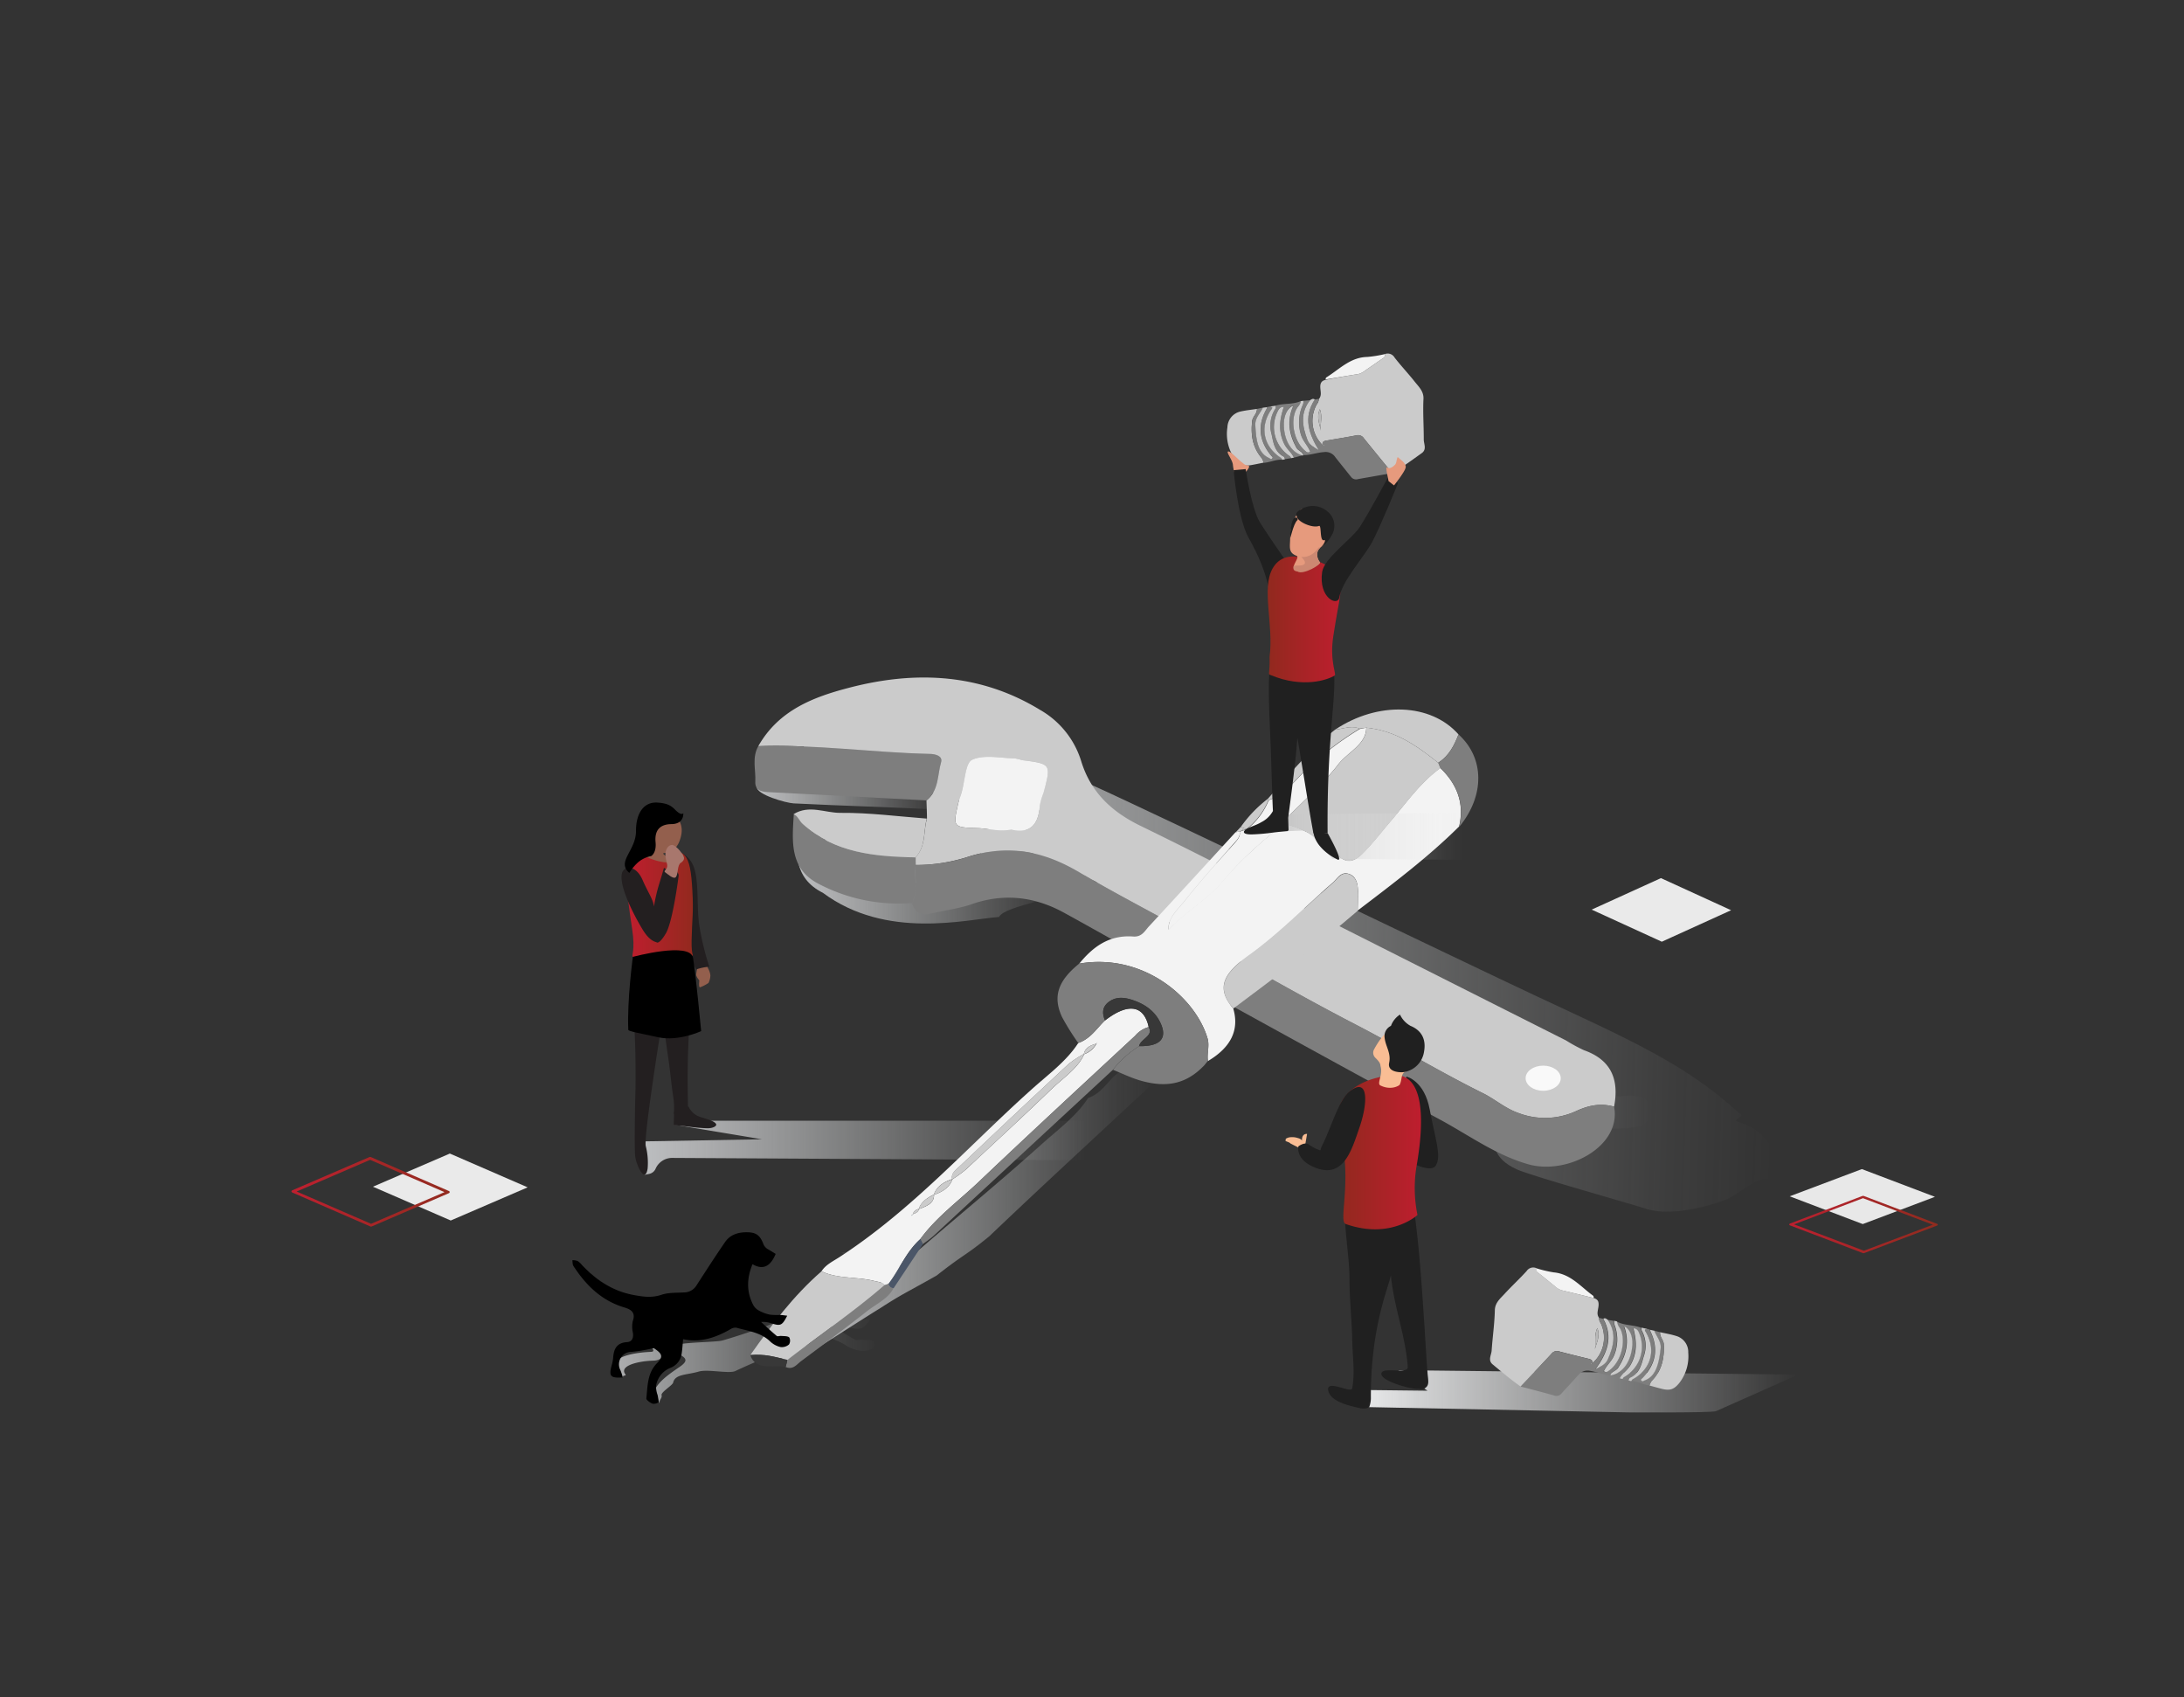 <svg id="Layer_1" data-name="Layer 1" xmlns="http://www.w3.org/2000/svg" xmlns:xlink="http://www.w3.org/1999/xlink" width="580.51" height="451.02" viewBox="0 0 580.51 451.02">
  <rect x="0" y="0" width="580.51" height="451.02" fill="#333333" stroke="none"/>
  <defs>
    <style>
      .cls-1 {
        fill: none;
      }

      .cls-2 {
        fill: url(#linear-gradient);
      }

      .cls-3 {
        fill: #231f20;
      }

      .cls-4 {
        fill: #935f4d;
      }

      .cls-5 {
        fill: url(#linear-gradient-2);
      }

      .cls-6 {
        fill: #a8776d;
      }

      .cls-7 {
        fill: url(#linear-gradient-3);
      }

      .cls-8 {
        fill: url(#linear-gradient-4);
      }

      .cls-9 {
        fill: url(#linear-gradient-5);
      }

      .cls-10 {
        fill: url(#linear-gradient-6);
      }

      .cls-11 {
        fill: url(#linear-gradient-7);
      }

      .cls-12 {
        fill: url(#linear-gradient-8);
      }

      .cls-13 {
        fill: url(#linear-gradient-9);
      }

      .cls-14 {
        fill: url(#linear-gradient-10);
      }

      .cls-15 {
        fill: #ececec;
      }

      .cls-16 {
        fill: #cbcbcb;
      }

      .cls-17 {
        fill: #7e7e7e;
      }

      .cls-18 {
        fill: #f3f3f3;
      }

      .cls-19 {
        fill: #eaeaea;
      }

      .cls-20 {
        fill: #4b5668;
      }

      .cls-21 {
        fill: #383838;
      }

      .cls-22 {
        fill: #fdcd36;
      }

      .cls-23 {
        fill: #cfe2e8;
      }

      .cls-24 {
        fill: url(#linear-gradient-11);
      }

      .cls-25 {
        fill: #b8b8b8;
      }

      .cls-26 {
        fill: #d3d3d3;
      }

      .cls-27 {
        fill: #e69a7d;
      }

      .cls-28 {
        fill: #202020;
      }

      .cls-29 {
        fill: url(#linear-gradient-12);
      }

      .cls-30 {
        clip-path: url(#clip-path);
      }

      .cls-31 {
        fill: #cc8872;
      }

      .cls-32 {
        fill: url(#linear-gradient-13);
      }

      .cls-33 {
        fill: #e8e8e8;
      }

      .cls-34 {
        fill: url(#linear-gradient-14);
      }

      .cls-35 {
        fill: #f9bd94;
      }

      .cls-36 {
        fill: url(#linear-gradient-15);
      }

      .cls-37 {
        fill: url(#linear-gradient-16);
      }

      .cls-38 {
        fill: #f9f9f9;
      }
    </style>
    <linearGradient id="linear-gradient" x1="170.85" y1="-15" x2="288.71" y2="-15" gradientTransform="matrix(1, 0, 0, -1, 0, 290)" gradientUnits="userSpaceOnUse">
      <stop offset="0" stop-color="#bcbec0"/>
      <stop offset="0.11" stop-color="#c2c3c5" stop-opacity="0.87"/>
      <stop offset="0.43" stop-color="#d1d3d4" stop-opacity="0.5"/>
      <stop offset="0.69" stop-color="#dcdedf" stop-opacity="0.23"/>
      <stop offset="0.89" stop-color="#e3e4e5" stop-opacity="0.06"/>
      <stop offset="1" stop-color="#e6e7e8" stop-opacity="0"/>
    </linearGradient>
    <linearGradient id="linear-gradient-2" x1="166.61" y1="48.8" x2="184.16" y2="48.8" gradientTransform="matrix(1, 0, 0, -1, 0, 290)" gradientUnits="userSpaceOnUse">
      <stop offset="0.02" stop-color="#bf1e2e"/>
      <stop offset="1" stop-color="#93291e"/>
    </linearGradient>
    <linearGradient id="linear-gradient-3" x1="153.28" y1="351.93" x2="233.91" y2="351.93" gradientTransform="matrix(1, 0, 0, 1, 0, 0)" xlink:href="#linear-gradient"/>
    <linearGradient id="linear-gradient-4" x1="207.71" y1="322.31" x2="307.91" y2="322.31" gradientTransform="matrix(1, 0, 0, 1, 0, 0)" xlink:href="#linear-gradient"/>
    <linearGradient id="linear-gradient-5" x1="211.47" y1="256.98" x2="472.87" y2="256.98" gradientTransform="matrix(1, 0.03, -0.03, 1, 7.44, -9.68)" xlink:href="#linear-gradient"/>
    <linearGradient id="linear-gradient-6" x1="274.05" y1="257.16" x2="438.77" y2="257.16" gradientTransform="matrix(1, 0, 0, 1, 0, 0)" xlink:href="#linear-gradient"/>
    <linearGradient id="linear-gradient-7" x1="201.11" y1="208.53" x2="252.53" y2="208.53" gradientTransform="matrix(1, 0, 0, 1, 0, 0)" xlink:href="#linear-gradient"/>
    <linearGradient id="linear-gradient-8" x1="211.67" y1="232.04" x2="283.47" y2="232.04" gradientTransform="matrix(1, 0, 0, 1, 0, 0)" xlink:href="#linear-gradient"/>
    <linearGradient id="linear-gradient-9" x1="219.17" y1="228.57" x2="254.59" y2="228.57" gradientTransform="matrix(1, 0, 0, 1, 0, 0)" xlink:href="#linear-gradient"/>
    <linearGradient id="linear-gradient-10" x1="262.13" y1="218.01" x2="286.73" y2="218.01" gradientTransform="matrix(1, 0, 0, 1, 0, 0)" xlink:href="#linear-gradient"/>
    <linearGradient id="linear-gradient-11" x1="332.98" y1="66.51" x2="388.99" y2="66.51" gradientTransform="matrix(1, 0, 0, -1, 0, 288.72)" gradientUnits="userSpaceOnUse">
      <stop offset="0" stop-color="#bdbdbd"/>
      <stop offset="0.01" stop-color="#bdbdbd" stop-opacity="0.99"/>
      <stop offset="0.27" stop-color="#ccc" stop-opacity="0.64"/>
      <stop offset="0.52" stop-color="#d7d7d7" stop-opacity="0.37"/>
      <stop offset="0.73" stop-color="#dfdfdf" stop-opacity="0.17"/>
      <stop offset="0.9" stop-color="#e4e4e4" stop-opacity="0.04"/>
      <stop offset="1" stop-color="#e6e6e6" stop-opacity="0"/>
    </linearGradient>
    <linearGradient id="linear-gradient-12" x1="477.84" y1="124.14" x2="497.2" y2="124.14" gradientTransform="translate(834.15 288.72) rotate(180)" gradientUnits="userSpaceOnUse">
      <stop offset="0.02" stop-color="#bd1e2e"/>
      <stop offset="1" stop-color="#91291e"/>
    </linearGradient>
    <clipPath id="clip-path">
      <path class="cls-1" d="M350.1,136.49c-1.28-.63-3.83-1.93-4.56-.9a11.46,11.46,0,0,0-2.61,7.17c0,2.52-.63,4.05,1.69,4.93,1,.37-2.55,3.89.26,4.18,1.45,1,6.44-1.86,5.95-2.47-.86-1.07-1.21-3,.35-4,1.28-.82.62-.94.88-1.11.7-.44.24-1.48,0-2.09l0-.05c-.16-.31,1.54-2.8,1.24-2.64A13.47,13.47,0,0,0,350.1,136.49Z"/>
    </clipPath>
    <linearGradient id="linear-gradient-13" x1="77.48" y1="-27.98" x2="119.53" y2="-27.98" gradientTransform="matrix(1, 0, 0, -1, 0, 288.72)" gradientUnits="userSpaceOnUse">
      <stop offset="0.02" stop-color="#be202f"/>
      <stop offset="1" stop-color="#922b1f"/>
    </linearGradient>
    <linearGradient id="linear-gradient-14" x1="475.57" y1="-35.36" x2="515.05" y2="-35.36" gradientTransform="matrix(1, 0, 0, -1, 0, 290)" gradientUnits="userSpaceOnUse">
      <stop offset="0.02" stop-color="#bc202f"/>
      <stop offset="1" stop-color="#902c1f"/>
    </linearGradient>
    <linearGradient id="linear-gradient-15" x1="361.37" y1="-79.74" x2="477.89" y2="-79.74" gradientTransform="matrix(1, 0, 0, -1, 0, 290)" gradientUnits="userSpaceOnUse">
      <stop offset="0.03" stop-color="#e4e5e6"/>
      <stop offset="1" stop-color="#e4e5e6" stop-opacity="0"/>
    </linearGradient>
    <linearGradient id="linear-gradient-16" x1="317.57" y1="306.16" x2="339.64" y2="306.16" gradientTransform="matrix(-1, 0, 0, 1, 695.28, 0)" xlink:href="#linear-gradient-12"/>
  </defs>
  <title>Channel partner page - build value</title>
  <g>
    <g>
      <path class="cls-2" d="M171.34,312.18l1.2-.24a2.37,2.37,0,0,0,1.72-1.38h0a4.79,4.79,0,0,1,4.44-2.87l110,.62-.33-10.5H181.83l-2.58,1.05,23.25,3.88-31.65.56Z"/>
      <path class="cls-3" d="M179.18,295.39l-.1,3.23a.38.38,0,0,0,.35.39c.64.05,2.07.17,3.66.38s3.5.39,4.93.42,2.58-.58,2.32-1.11c-.43-.85-2.59-1.37-4.31-1.93A5.08,5.08,0,0,1,183,294Z"/>
      <path class="cls-3" d="M184,258.59c-.09-.53-4.14.11-6.69,1.16a1.21,1.21,0,0,1-1,0c-2.16-.87-8.1-3.08-8.39-1.15-1,6.78,1.24,6.19,1,30.67-.07,1.83-.39,16.46-.05,18.26.51,2.73,2.66,6.91,3.27,3a17.92,17.92,0,0,0-.5-6c-.24-1.15.49-7.26,1.44-14,1.26-9,2.9-19.21,3.18-20.45,0,.76-.35-2.29-.22-1.14.26,2.24,1,8.41,1.46,11.31.62,4.09,1,8.41,1.46,11.31a18.29,18.29,0,0,1,.16,4.22c0,1.34,3.35.19,3.65-.23s-.27-7.16.22-18.54C183.33,270.16,184.14,259.39,184,258.59Z"/>
      <path class="cls-4" d="M185.47,256.63s-.27,1.14-.42,2.25c-.09.59.84,1.66.84,1.66s-.29,2.11.3,1.77a10.61,10.61,0,0,0,2.13-1.11,4.94,4.94,0,0,0,.5-2,4.37,4.37,0,0,0-.57-1.78c-.32-.73-.62-1.54-.62-1.54Z"/>
      <path class="cls-3" d="M180.33,226.21c4,1.81,4.58,4.86,4.91,8.62.28,3.19.13,7.56.62,11a72.46,72.46,0,0,0,2.68,11.06,13.61,13.61,0,0,0-3.5.72c-.11.06-9.09-19.69-9.09-19.69S176.43,224.44,180.33,226.21Z"/>
      <path class="cls-5" d="M183.78,254.06c.87-.36-.06.48.05-4.24.13-6,.54-7.14.2-13.19-.27-4.85-.7-7.9-2.12-9.41s-3-.29-4.9.35c-.47.16-7.93-1.55-9.78,2.54-1,2.16-.86,6,.79,16.7.92,6-.29,7.12.19,7.42C170,255.35,175.87,257.32,183.78,254.06Z"/>
      <path class="cls-4" d="M172.89,219.77a.65.65,0,0,0-.92,0l0,0c-.43.54-1.14,1.47-.55,2.08.22.23-.48.18.6,1.31,1.33,1.37.51,3.16-.62,4-.64.48,5,2.49,6.66,1.88,1.23-.45-2.65-2.22-1.57-2.35,2.54-.3,3.8-1.72,4.45-4.21,1-3.65-1.14-5.24-1.63-6.45s-2.57-1.85-4-1.54S172.89,219.77,172.89,219.77Z"/>
      <path class="cls-3" d="M176.49,230.59s-.67,2.36-1.28,4.3a45.62,45.62,0,0,0-1.39,6c-.24-2-1.57-3.7-3-7-1.81-4.24-5.23-4-5.58-1.47-.46,3.32,2.87,10.07,5.44,14.37,1,1.68,2.21,3.18,3.8,3.58,0,0,.64.84,2.52-2.37s3.39-15.32,3.39-15.32a1.38,1.38,0,0,0-1.4-1.34h-.11A3.32,3.32,0,0,1,176.49,230.59Z"/>
      <path class="cls-6" d="M178.74,224.53s-1.05-.14-1.63,1.24,0,2.82.23,4-1.11,1.66-.57,2,2.28,2.05,2.9,1.27.31-3.2,1.31-3.78c.51-.29,1-.89.78-1.52l-.25-.62S180,224.82,178.74,224.53Z"/>
    </g>
    <path d="M174.25,223.8c.28,2.91-1.17,3.68-1.17,3.68a7.55,7.55,0,0,0-3.46,1.65,12.49,12.49,0,0,0-2.34,2.82c-3.52-3,1.82-5.9,1.77-11.19,0-4.69,2.08-7.71,5.68-7.49,2.68.16,3.72.87,4.73,1.9,1.69,1.74,2.16.91,2.16.91s.31,2.86-3.12,2.91C176.1,219,173.89,220,174.25,223.8Z"/>
    <path d="M167,273.64c0,.39,2.66.85,8,2S186.37,274,186.37,274s-1.42-15.08-2.16-19.47-16-.26-16-.26S166.65,265.86,167,273.64Z"/>
  </g>
  <path class="cls-7" d="M226.78,334.28c-2,3.29,5.4,7.79,1.29,6.13-2.36,3.89-12.7,4.09-9.92,7.57a5.45,5.45,0,0,0,2.31,1.42,20.68,20.68,0,0,0,4.07,1c1.23.17,2.55,0,3.82.08.93,0,1.86.12,3,.2-2,2.61-2.59,2.78-6,2a14.65,14.65,0,0,0-4.15-.37c2,1.24,4,2.52,6.11,3.7.35.2,1.21-.06,1.82,0,1.06.07,2.4,0,3.06.38a1.39,1.39,0,0,1-.09,1.89,5.7,5.7,0,0,1-3.28.69,10.31,10.31,0,0,1-4-1.47c-3.7-2.46-8.62-2.77-13.2-3.67a4.39,4.39,0,0,0-2.18.34c-5.83,2.29.75,6.74-6,5.75.77,1.08.82.27-8,4.41-1.64.77-7.33-.57-9.73.14-3.17.93-6.27.63-6.78,2.92-.17.74-3.3,2.56-3.08,3.34s-.68,1.27-.51,2c-.9.07-.2.2-.94,0a1.31,1.31,0,0,1-1-1.45c.53-3.28,3.32-5.39,7.17-8,2.52-1.74,2.1-2.49-1.29-4-3.27.42-2.93,2.21-5.62,2.28-3.79.1-9.17,1.28-7.45,3.61.43.58-.91.14-.58.83-3.19-1.22-1.93.44-2.87-2-.27-.7.59-.65.65-1.37.22-2.35,5.66-3.24,9.65-3.41,2-.09-1.67-2.63-1.92-4-.19-1-.57-2.2-.09-3.12,1.25-2.33,6.69-3.15,4-3.69-8.52-1.73-13.59-2.94-18.38-7.83-.27-.28-2.66-3.5-2.78-3.81s-.54-.72-.6-1.14c.7.07-.27,1.22.33,1.36,3.43.81,3.27,1.63,3.81,2,5.66,4.05,5.88,5.14,14.25,6.17,3.66.44,4.75,13,8.39,12.14,2.76-.64,10.26-.68,11.8-1.06,2-.5,15.23-4.72,16.4-5.95,3.69-3.88,6.89-6.23,10.74-10,2.1-2.07,5.14-2.54,8.68-2.46,3.35.07,4.95-8.68,6.23-6.35.24.43-10.76,1.14-10.18,1.44C224.71,333.41,225.78,333.83,226.78,334.28Z"/>
  <path class="cls-8" d="M221,352.42c1.09-1.76,3.11-2.68,4.82-3.8,20.08-18.59,34.13-29.4,50.85-44.38,4.41-4,9.41-7.57,12.55-12.47,3.33-1.17,4.89-3.88,7.12-6,6.12-4.75,10.34-4.11,11.61,1.75a7.37,7.37,0,0,0-3.59,2.32c-13.83,12.87-27.76,25.67-41.41,38.68-6.53,5.34-6.42,4.47-14,10.43-8.39,4.75-8.94,4.75-15.23,8.83-.35.12-22.18,14.12-22.53,14.24-.64-.83-1.71.05-2.76-.22C203.8,360.61,225.16,354.5,221,352.42Z"/>
  <path class="cls-9" d="M260.7,230.78c0-1.61,0-3.22,0-4.83,3.95-2.56,3.51-6.62,4.8-10,.63-1.65-1.69-2.23-3.6-2.32-17.64-.85-31.08-14.43-48.84-14.42,6.61-9.42,13.58-1.75,24.91-3.92,20.88-4,21.67-5.2,39.5,4.81,6,3.35,14.94,16.69,16.88,22.74,2.7,8.4-13.18-18.32-4.33-14.33,18.43,8.3,99.53,47.38,117.8,55.93,25,11.71,39.9,18.05,54.53,31.4,1.86.87-2.3,1.6-.34,2.26,8.25,2.76,10.73,8,8.83,15.26-4-1.12-8.35,4.08-12.46,5.58-5.78,2.1-14.93,4.23-20.91,2.25-4.09-1.35-30.58-8.74-34.29-10.45-13.23-6.1,1.46-15.21-11.65-21.5-18.61-8.92-36.63-18.7-55-28-9.77-4.93-19.67-9.74-29.22-14.92-10.53-5.71-14.15-14.4-26.55-11.58-5.53,1.26,12.35,1,6.61.66,27.76-11.92-17.36-5-17.37-5.7C273.37,226.81,259.44,234.19,260.7,230.78Zm26,3.65c5.61,1.34,8.48-.92,9-6.07.11-1.14.89-2.25,1.28-3.39,2.62-7.65,2.61-7.65-6.32-8.87-.77-.1-1.48-.5-2.25-.53-4.46-.19-9.38-1.36-13.21,0-2.13.74-2.43,5.68-3.56,8.73-.31.81-.74,1.59-1,2.41-2,6.65-2,6.64,5.77,7.08C279.67,234,282.85,235,286.66,234.43Z"/>
  <g>
    <path class="cls-10" d="M288.81,232.62c4.83,1.12,7.23-1.1,7.53-6a16.92,16.92,0,0,1,1-3.23c2-7.28,2-7.28-5.62-8.19a18.55,18.55,0,0,0-1.93-.44c-3.81-.06-8.05-1-11.29.33-1.8.75-1.93,5.42-2.83,8.32-.24.77-.59,1.52-.78,2.3-1.56,6.32-1.55,6.31,5.1,6.52C282.83,232.36,285.57,233.23,288.81,232.62Zm141.84,58.74c-3.74-.25-8,.45-8.17,4.41s4.27,4.2,7.92,4.12c3.82-.09,8.41-.37,8.37-4.79C438.74,291.16,434.43,290.76,430.65,291.36Z"/>
    <path class="cls-11" d="M203.86,201.92c15.25-.51,30.26,1.71,45.43,2.06,1.65,0,3.66.54,3.16,2.21-1,3.44,1.31,6.37-2,9-14.06-.75-25.43-1-39.5-1.71-2-.1-9.92-2.32-9.82-4.42C201.27,206,202.13,205,203.86,201.92Z"/>
    <path class="cls-12" d="M283.47,235.66c-.44,3.37-16.15,4.72-17.93,8-8.78.66-29.94,6.11-46.81-6.41-8-4-7.26-11.3-6.81-18.6,1.17.5,1.5,1.79,2.41,2.62,8.47,7.66,19,8.65,29.95,8.9C244.3,230.84,283.45,235,283.47,235.66Z"/>
    <path class="cls-13" d="M251.53,234.94c-10.9-.24-21.48-1.23-30-8.89-.91-.83-1.24-2.12-2.4-2.62,4.19-2.6,8.38-.3,12.52-.34,7.66-.08,15.27.95,22.9,1.51C253.58,228.05,254.36,232,251.53,234.94Z"/>
    <path class="cls-14" d="M277,227.52c-3.26.65-6-.28-8.87-.38-6.69-.22-6.7-.21-5.13-6.92.19-.82.55-1.61.79-2.43.9-3.08,1-8,2.85-8.83,3.26-1.43,7.52-.4,11.36-.34.65,0,1.28.38,1.94.46,7.7,1,7.71,1,5.65,8.69a18.59,18.59,0,0,0-1,3.43C284.25,226.35,281.83,228.7,277,227.52Z"/>
  </g>
  <path class="cls-15" d="M368.23,98.46l.17-.31c0,.11-.11.21-.16.32Z"/>
  <g>
    <path class="cls-16" d="M246.39,217.52c0-1.61-.09-3.22-.13-4.83,3.33-2.66,2.86-6.71,3.88-10.14.5-1.67-1.5-2.18-3.15-2.22-15.18-.35-30.18-2.57-45.44-2.05,5.45-9.61,14.74-13.11,24.43-15.6,17.84-4.6,34.88-3.55,50.45,5.94a23.74,23.74,0,0,1,10.93,13.56c2.52,8.31,8.11,13.54,15.81,17.28,16,7.78,31.82,16,47.73,24.07q32.66,16.48,65.34,32.94a42.68,42.68,0,0,0,4.78,2.6c7.16,2.53,9.42,7.69,8,15-3.49-1-6.67-.41-10.17,1.21a19.75,19.75,0,0,1-15.23.48c-3.55-1.23-6.2-3.65-9.43-5.26-11.52-5.71-22.5-12.37-33.92-18.29-16.21-8.39-31.93-17.65-48-26.39-8.52-4.65-17.15-9.18-25.47-14.08-9.2-5.42-18.35-7.41-28.93-4.24a45.05,45.05,0,0,1-14.49,2.34l-.06-2C246.17,224.87,245.39,221,246.39,217.52Zm22.39,2.92c4.86,1.18,7.27-1.17,7.58-6.32a17.81,17.81,0,0,1,1-3.43c2.06-7.73,2.06-7.72-5.65-8.69a19.53,19.53,0,0,0-1.94-.47c-3.84-.06-8.1-1.09-11.36.35-1.81.8-1.94,5.75-2.85,8.82-.24.82-.59,1.62-.79,2.44-1.56,6.71-1.55,6.7,5.14,6.92C262.76,220.16,265.53,221.08,268.78,220.44Z"/>
    <path class="cls-17" d="M243.39,229.85a45.05,45.05,0,0,0,14.49-2.34c10.58-3.17,19.73-1.18,28.93,4.24,8.32,4.9,16.95,9.43,25.47,14.08,16,8.74,31.74,18,48,26.39,11.42,5.92,22.4,12.58,33.92,18.29,3.23,1.61,5.88,4,9.43,5.26a19.75,19.75,0,0,0,15.23-.48c3.5-1.62,6.68-2.22,10.17-1.21,2,10.62-12.47,18.24-22.82,15.3-8.6-2.45-15.72-7.69-23.39-11.84-24.12-13-48.09-26.27-72.09-39.47-9.4-5.16-18.7-10.48-28.1-15.64-8.32-4.5-16.57-5-24.82-2-3.39,1.08-6.95,1.53-10.42,2.34-2.62.62-4.19-.38-5-2.79C244.15,236.67,243,233.22,243.39,229.85Z"/>
    <path class="cls-17" d="M201.55,198.28c15.26-.52,30.26,1.7,45.44,2.05,1.65,0,3.65.55,3.15,2.22-1,3.43-.55,7.48-3.88,10.14-14.06-.74-28.12-1.52-42.19-2.21-2-.1-3.41-.69-3.31-2.78C200.92,204.56,199.82,201.36,201.55,198.28Z"/>
    <path class="cls-17" d="M243.39,229.85c-.44,3.37.76,6.82-1,10.12a45.81,45.81,0,0,1-24.59-5c-8-4-7.26-11.3-6.81-18.6,1.17.49,1.5,1.79,2.41,2.61,8.47,7.67,19.06,8.65,30,8.9Z"/>
    <path class="cls-16" d="M243.33,227.86c-10.89-.25-21.48-1.23-30-8.9-.91-.82-1.24-2.12-2.41-2.61,4.19-2.6,8.38-.3,12.53-.35,7.65-.07,15.26.95,22.89,1.52C245.39,221,246.17,224.87,243.33,227.86Z"/>
    <path class="cls-18" d="M268.78,220.44c-3.25.64-6-.28-8.86-.38-6.69-.22-6.7-.21-5.14-6.92.2-.82.55-1.62.79-2.44.91-3.07,1-8,2.85-8.82,3.26-1.44,7.52-.41,11.36-.35a19.53,19.53,0,0,1,1.94.47c7.71,1,7.71,1,5.65,8.69a17.81,17.81,0,0,0-1,3.43C276.05,219.27,273.64,221.62,268.78,220.44Z"/>
  </g>
  <path class="cls-17" d="M361.22,228l-.72-.6Z"/>
  <polygon class="cls-19" points="441.71 250.24 423.07 241.71 441.48 233.34 460.13 241.87 441.71 250.24"/>
  <g>
    <path class="cls-18" d="M286.87,256.06c3.59-4.4,7.87-7.68,14.35-7.2,2.32.17,3.08-1.52,4.17-2.69,7.7-8.3,15.34-16.64,23-25l1.1-.29c.25,1.17-.42,2.05-1.3,3-4.48,5.06-9,10.08-13.18,15.32-1.86,2.35-4.61,4.6-4.43,7.83,4.41-4.7,10.33-8,14.41-12.87,4.67-5.62,10.36-10.55,16.2-15.33a28.86,28.86,0,0,1,14.18,8.22c2.66,2.73,4.86,1.75,7-.48,2.71-2.77,5-5.8,7.53-8.72,4.05-4.77,7.58-9.88,12.93-13.8,4.44,4.3,6.46,9.38,5,15.57-8.19,8.14-17.6,15.21-26.95,22.33,0-1.92.2-3.85.05-5.74-.12-1.65-.58-3.43-2.44-4-2.09-.69-3.08,1.35-4.26,2.36-7.49,6.46-14.34,13.6-22.44,19.38-6.57,4.69-8.71,8.58-4,14,1.7,5.74-.62,10.39-6.72,14-.33-2,.49-4-.12-6.07C317.67,264.91,303.74,253.17,286.87,256.06Z"/>
    <path class="cls-18" d="M218.37,337.81c1.09-1.76,3.11-2.68,4.82-3.8,19.46-12.69,34.13-29.4,50.85-44.38,4.41-4,9.41-7.57,12.56-12.47,3.32-1.17,4.88-3.88,7.11-6,6.12-4.74,10.34-4.11,11.62,1.75a7.28,7.28,0,0,0-3.59,2.32C287.9,288.09,274,300.89,260.32,313.9c-5.3,5.05-11.45,9.51-15.68,15.35-3.87,3.48-5.5,8-8.48,11.9l-1,.36c-.64-.83-1.72-.85-2.77-1.12C227.8,339.21,222.57,339.89,218.37,337.81Zm24.23-15.17c.79-.24,1.46-.58,1.67-1.35,2-.77,4.06-1.49,4-3.81,2.32-.77,4.14-2,4.89-4.11a34.13,34.13,0,0,0,3.45-2.49c7.65-7.11,15.33-14.2,22.83-21.42,3.09-3,7-5.46,8.75-9.33a5.9,5.9,0,0,0,3.24-2.76l.28-.47-.32.45c-1.65.42-3,1.14-3.3,2.73a27.77,27.77,0,0,0-4,2.61q-14.46,13.44-28.75,27c-1,1-2.67,2-2.23,3.63-2.34.75-4.14,2-4.9,4.11-1.83.9-3.39,2-4,3.82a2.11,2.11,0,0,0-1.59,1.38,1.64,1.64,0,0,0-.28.23c0,.05,0,.14,0,.22Z"/>
    <path class="cls-17" d="M293.71,271.15c-2.23,2.13-3.79,4.84-7.11,6a64.9,64.9,0,0,1-4.31-6.9c-2.54-5.44-1.06-9.66,4.58-14.2,16.87-2.89,30.8,8.85,34.1,19.85.61,2-.21,4.09.12,6.07H321l-.88,1.09c-4.66,4.9-9.93,6.18-17.25,4-2.45-.74-4.7-1.85-7.05-2.79a26.85,26.85,0,0,1,7-6.29c5.59.12,7.59-2.06,5.63-6.21-1.45-3.08-4.16-5.06-7.78-6.17-2-.61-4.08-.76-5.93.61S293,269.44,293.71,271.15Z"/>
    <path class="cls-16" d="M327.81,268c-4.68-5.42-2.54-9.31,4-14,8.1-5.78,15-12.92,22.44-19.38,1.18-1,2.17-3,4.26-2.36,1.86.62,2.32,2.4,2.44,4,.15,1.89,0,3.82-.05,5.74C350.31,251.09,339.12,259.59,327.81,268Z"/>
    <path class="cls-16" d="M218.37,337.81c4.2,2.08,9.43,1.4,14,2.58,1.05.27,2.13.29,2.77,1.11-8.15,7.06-17.23,13.21-25.8,19.86-3.21-.74-6.35-1.7-9.9-1.29C205,352.21,210.73,344.46,218.37,337.81Z"/>
    <path class="cls-16" d="M354.83,193.92c11.38-7.63,25.52-7.09,32.85,1.24-1.13,2.82-2.39,5.58-5.4,7.53-5.47-4.32-11.06-8.49-19.13-9.32l-1.76.26C359.27,192.7,357,193.66,354.83,193.92Z"/>
    <path class="cls-17" d="M302.79,278a26.85,26.85,0,0,0-7,6.29q-23.76,22-47.53,44c-.91.85-2,1.56-3,2.33l-.67-1.34c4.23-5.84,10.38-10.3,15.68-15.35,13.65-13,27.58-25.81,41.42-38.68a7.28,7.28,0,0,1,3.59-2.32C306.77,275.25,303,276.11,302.79,278Z"/>
    <path class="cls-17" d="M382.28,202.69c3-1.95,4.27-4.71,5.4-7.53,6.94,6.27,7,16.29.2,24.54,1.45-6.19-.57-11.27-5-15.57C382.68,203.65,382.48,203.17,382.28,202.69Z"/>
    <path class="cls-17" d="M209.32,361.36c8.57-6.65,17.65-12.8,25.8-19.86l1-.35a1.35,1.35,0,0,0,1.39,1.13c-1.4,2.81-4.55,4.18-7,6.1-5.76,4.52-11.65,8.91-17.55,13.29-1.16.86-2.2,2.47-4.16,1.56Z"/>
    <path class="cls-16" d="M354.83,193.92c2.2-.26,4.44-1.22,6.56-.29A82.29,82.29,0,0,0,345.66,206c-2.4,2.44-4.65,5.37-8.46,6.59l-.35-.16C342.48,206,347.92,199.44,354.83,193.92Z"/>
    <path class="cls-20" d="M237.55,342.28a1.35,1.35,0,0,1-1.39-1.13c3-3.89,4.61-8.42,8.48-11.9l.67,1.34Z"/>
    <path class="cls-21" d="M209.32,361.36l-.48,1.87c-3.39-.6-8.06,1.08-9.42-3.16C203,359.66,206.11,360.62,209.32,361.36Z"/>
    <path class="cls-16" d="M329.83,219.7a34.16,34.16,0,0,1,7-7.31l.35.16a18.78,18.78,0,0,1-5.88,7.78l-1.16-.47Z"/>
    <path class="cls-16" d="M329.5,220.92l-1.1.29,1.43-1.51.33.16c.06.26.13.52.2.77Z"/>
    <path class="cls-22" d="M320.12,283.07,321,282C320.71,282.35,320.41,282.71,320.12,283.07Z"/>
    <path class="cls-16" d="M382.28,202.69c.2.48.4,1,.59,1.44-5.35,3.92-8.88,9-12.93,13.8-2.49,2.92-4.82,5.95-7.53,8.72-2.17,2.23-4.37,3.21-7,.48a28.86,28.86,0,0,0-14.18-8.22c.16-1,1-1.72,1.79-2.5,4.33-4.39,9.09-8.57,12.73-13.31,2.48-3.22,7.44-5.28,7.43-9.73C371.22,194.2,376.81,198.37,382.28,202.69Z"/>
    <path class="cls-18" d="M363.15,193.37c0,4.45-4.95,6.51-7.43,9.73-3.64,4.74-8.4,8.92-12.73,13.31-.76.78-1.63,1.46-1.79,2.5-5.84,4.78-11.53,9.71-16.2,15.33-4.08,4.89-10,8.17-14.41,12.87-.18-3.23,2.57-5.48,4.43-7.83C319.17,234,323.72,229,328.2,224c.88-1,1.55-1.87,1.3-3l.86-.29,1-.3a18.78,18.78,0,0,0,5.88-7.78c3.81-1.22,6.06-4.15,8.46-6.59a82.29,82.29,0,0,1,15.73-12.33Z"/>
    <path class="cls-16" d="M253.07,313.33c-.44-1.65,1.19-2.64,2.23-3.63q14.28-13.57,28.75-27a27.77,27.77,0,0,1,4-2.61l.11.05c-1.75,3.87-5.67,6.35-8.76,9.33-7.5,7.22-15.18,14.31-22.83,21.42a34.13,34.13,0,0,1-3.45,2.49Z"/>
    <path class="cls-21" d="M302.79,278c.24-1.87,4-2.73,2.54-5.08-1.28-5.86-5.5-6.49-11.62-1.75-.74-1.71-.94-3.49,1-4.94s4-1.22,5.93-.61c3.62,1.11,6.33,3.09,7.78,6.17C310.38,275.92,308.38,278.1,302.79,278Z"/>
    <path class="cls-16" d="M253.14,313.37c-.75,2.14-2.57,3.34-4.89,4.11l-.08,0c.76-2.13,2.56-3.36,4.9-4.11Z"/>
    <path class="cls-16" d="M248.25,317.48c.08,2.32-2,3-4,3.81l-.07,0c.58-1.83,2.14-2.92,4-3.82Z"/>
    <path class="cls-16" d="M288.07,280.08c.34-1.59,1.65-2.31,3.3-2.73l0,0a5.91,5.91,0,0,1-3.23,2.76Z"/>
    <path class="cls-16" d="M244.27,321.29c-.21.77-.88,1.11-1.67,1.35h0a2.11,2.11,0,0,1,1.59-1.38Z"/>
    <path class="cls-23" d="M291.37,277.35l.32-.45-.28.47Z"/>
    <path class="cls-23" d="M242.6,322.64l-.28.45c0-.08,0-.17,0-.22a1.64,1.64,0,0,1,.28-.23Z"/>
    <path class="cls-16" d="M331.32,220.33l-1,.3c-.07-.25-.14-.51-.2-.77Z"/>
  </g>
  <polygon class="cls-24" points="354.11 228.22 388.84 228.48 388.99 215.94 339.86 216.43 341.76 216.18 332.98 221.18 346.9 220.69 351.13 224.07 354.11 228.22"/>
  <g>
    <path class="cls-16" d="M361,99.41a4.81,4.81,0,0,0,1.93-1c1.62-1.09,3.2-2.23,4.82-3.31.44-.3.33-.66.32-1a2.09,2.09,0,0,1,2.6.9c1.72,2.22,3.67,4.27,5.41,6.48,1.06,1.33,2.38,2.53,2.28,4.53-.18,3.59.09,7.19.08,10.78,0,1.17.87,2.62-.54,3.62-2.57,1.84-5.12,3.71-7.84,5.33-2.51-3.07-5-6.12-7.52-9.22a1.83,1.83,0,0,0-2-.82c-2.6.5-5.23.93-7.85,1.37-.73.12-1.36.27-1.11,1.25h0a9,9,0,0,1-1.57-10.9,2.33,2.33,0,0,0,.54-1.38c.81-.92.44-2,.39-3-.06-1.15.25-1.84,1.38-2.1C355.21,100.36,358.1,99.86,361,99.41Zm-10.18,9.32c-1,2.18,0,4,.24,5.78C350.85,112.67,351.61,110.81,350.82,108.73Z"/>
    <path class="cls-17" d="M370.06,125.7c-2.51-3.07-5-6.12-7.52-9.22a1.83,1.83,0,0,0-2-.82c-2.6.5-5.23.93-7.85,1.37-.73.12-1.36.27-1.11,1.25.13.06.43-.24.4.18l-.4-.19a9,9,0,0,1-1.57-10.9,2.33,2.33,0,0,0,.54-1.38l-1.07.16c-3.14,4.76-1.57,9.17,1.09,13.52-1.24-.78-2.5-1.34-3.05-2.8-1.37-3.63-2-7.17.7-10.52l-1.73.15a2.79,2.79,0,0,1-.35,1.44,11.13,11.13,0,0,0-.3,7.7c.55,1.66,1.84,2.85,2.43,4.41a.88.88,0,0,1-1.18-.12c-3.33-2.57-4.26-8.54-2.27-11.58.36-.55.88-1,.9-1.75-2.11.92-4.44.53-6.6,1.17,0,.27,0,.6-.14.81a8.26,8.26,0,0,0-1,6.77c.49,2.27.8,4.67,3.21,5.94.2.1.25.48.37.72l1.62-.26c-.12-.18-.19-.43-.36-.54a9.22,9.22,0,0,1-3.39-11.52c.33-.7.68-1.64,1.82-1.58-1.16,3.36-1.53,6.53.1,9.86.69,1.41,2,2.26,2.56,3.64l2.38-.63c-3.27-.83-5.13-4.36-5-8.58.05-2.24,1-4.17,2.52-4.66-1.77,3.93-1.15,7.57.83,11.2.49.89,1.66,1,1.83,2,1.85,0,3.6-.68,5.46-.81a3.07,3.07,0,0,1,3,1.36c1.39,1.77,2.81,3.52,4.21,5.27a1.67,1.67,0,0,0,1.82.55C363.94,126.78,367,126.25,370.06,125.7Z"/>
    <path class="cls-16" d="M334.1,108.66c-1.45.22-2.91.36-4.33.68a4.43,4.43,0,0,0-3.52,4.19,11.57,11.57,0,0,0,1.67,8c1.29,1.92,2.37,2.46,4.64,2.06,1.11-.2,2.21-.43,3.32-.65a4.68,4.68,0,0,0-.51-1.23c-2.47-2.88-2.95-6.23-2.54-9.87C333,110.65,334.16,109.92,334.1,108.66Z"/>
    <path class="cls-18" d="M352.31,100.85c2.9-.49,5.79-1,8.69-1.44a4.81,4.81,0,0,0,1.93-1c1.62-1.09,3.2-2.23,4.82-3.31.44-.3.33-.66.32-1a32.61,32.61,0,0,1-4.65.75c-4.53.09-7.42,3.3-10.88,5.44C352.4,100.34,352.39,100.64,352.31,100.85Z"/>
    <path class="cls-17" d="M334.1,108.66c.06,1.26-1.13,2-1.27,3.23-.41,3.64.07,7,2.54,9.87a4.68,4.68,0,0,1,.51,1.23c1.68-.11,3.24-.95,5-.83-.12-.18-.2-.43-.36-.53-4.73-3-5.76-8.37-2.45-13,.42-.58-.25-.43-.32-.66l-.94.2a1.14,1.14,0,0,1-.06.33c-2.61,4.49-2.09,8.68,1.18,12.61.17.21.52.39.24.69s-.58,0-.88-.13c-3-1.38-3.43-5-3.6-8.71-.09-1.91,1.3-3.12,2-4.64Z"/>
    <path class="cls-16" d="M337.71,108c.07.23.74.08.32.66-3.31,4.61-2.28,10,2.45,13,.16.1.24.35.36.53l.72-.15c-.12-.24-.17-.62-.37-.72-2.41-1.27-2.72-3.67-3.21-5.94a8.26,8.26,0,0,1,1-6.77c.15-.21.1-.54.14-.81Z"/>
    <path class="cls-16" d="M335.67,108.34c-.72,1.52-2.11,2.73-2,4.64.17,3.71.58,7.33,3.6,8.71.3.14.57.45.88.13s-.07-.48-.24-.69c-3.27-3.93-3.79-8.12-1.18-12.61a1.14,1.14,0,0,0,.06-.33Z"/>
    <path class="cls-16" d="M343.91,121.61c-.59-1.38-1.87-2.23-2.56-3.64-1.63-3.33-1.26-6.5-.1-9.86-1.14-.06-1.49.88-1.82,1.58a9.22,9.22,0,0,0,3.39,11.52c.17.11.24.36.36.54Z"/>
    <path class="cls-16" d="M345.71,106.6c0,.73-.54,1.2-.9,1.75-2,3-1.06,9,2.27,11.58a.88.88,0,0,0,1.18.12c-.59-1.56-1.88-2.75-2.43-4.41a11.13,11.13,0,0,1,.3-7.7,2.79,2.79,0,0,0,.35-1.44Z"/>
    <path class="cls-16" d="M348.21,106.35c-2.66,3.35-2.07,6.89-.7,10.52.55,1.46,1.81,2,3.05,2.8-2.66-4.35-4.23-8.76-1.09-13.52C349,105.8,348.6,106.09,348.21,106.35Z"/>
    <path class="cls-16" d="M346.43,121c-.17-1-1.34-1.15-1.83-2-2-3.63-2.6-7.27-.83-11.2-1.48.49-2.47,2.42-2.52,4.66-.09,4.22,1.77,7.75,5,8.58Z"/>
    <path class="cls-25" d="M351.06,114.51c-.21-1.84.55-3.7-.24-5.78C349.8,110.91,350.82,112.72,351.06,114.51Z"/>
    <path class="cls-26" d="M351.57,118.27l.4.19c0-.42-.27-.12-.4-.18Z"/>
  </g>
  <g>
    <g>
      <path class="cls-27" d="M330.44,126.26c.07-.28,2.45-2.44,1.23-2.58-.87-.09-.87-.32-1.85-1.05-.62-.46-3-3-3.43-2.64s1.3,2.31,1.33,3.67a11.84,11.84,0,0,0,.93,3.42Z"/>
      <path class="cls-28" d="M337.7,159c-.77-6.3-3.47-11.95-5.8-16.06-2.92-5.17-4-18-4-18l3.2-.29s1.53,10.44,3.78,14.15c2,3.23,7.42,11,7.42,11S337.76,159.49,337.7,159Z"/>
      <g>
        <path class="cls-28" d="M330.68,220.89c.45-.92,2.88-1.38,4.53-2.39a7.18,7.18,0,0,0,3.14-3c-.2-3.28-.34-11.21-.75-20.75-.31-7.42-.58-14.28,0-17.19.11-.56,4.1-.27,6.83.87a1.39,1.39,0,0,0,1,0c2.31-.94,8.69-3.34,9-1.24,1.08,7.31-1.78,17.87-1.55,44.25h-3.76c-.84-4-3.83-23.28-4.29-25.39-.35,6.29-2.37,20.65-2.43,21.3l.1,3.08a.4.4,0,0,1-.37.42c-.69.06-2.22.19-3.93.41a52.63,52.63,0,0,1-5.29.46C331.3,221.77,330.39,221.47,330.68,220.89Z"/>
        <path class="cls-28" d="M352.93,221.45s4.7,8.32,2.38,6.84a13.49,13.49,0,0,1-4.73-3.75c-1.64-2.22-1.44-3.67-1.44-3.67Z"/>
      </g>
      <path class="cls-29" d="M354.77,179.49c.51-.33-1.38-3.86-.39-10.36,1.77-11.58,2.62-11.74,1.26-15.9-1.55-3.4-7.4-4.88-8.88-5.09-2.14-.3-6.19-1.12-8.47,2.86-3.08,5.35.29,15-.83,23.48.11,5.1-.6,4.54.34,4.93C346.29,182.93,352.86,180.7,354.77,179.49Z"/>
      <path class="cls-27" d="M350.1,136.49c-1.28-.63-3.83-1.93-4.56-.9a11.46,11.46,0,0,0-2.61,7.17c0,2.52-.63,4.05,1.69,4.93,1,.37-1.55,2.83-.5,3.53,1.46,1,7.2-1.21,6.71-1.82-.86-1.07-1.21-3,.35-4,1.28-.82.62-.94.88-1.11.7-.44.24-1.48,0-2.09l0-.05c-.16-.31,1-3.75.73-3.58A10.7,10.7,0,0,0,350.1,136.49Z"/>
      <g class="cls-30">
        <path class="cls-31" d="M351.63,149.79c-.49,2.32-2.2,2.71-8,2.74s-1.87-2.27,1.51-2.25.73-2.3.73-2.3,2.5.5,4.47-2.3C351,144.67,352.12,147.47,351.63,149.79Z"/>
      </g>
      <path class="cls-28" d="M352.12,143.46c-1.48.91-.76-4-1.52-3.71-1.7.68-5.7-1.05-5.91-2.52,0-.25-.75-.89,1.18-1.94a6,6,0,0,1,6.91.57,4.88,4.88,0,0,1,1.21,6.35,10.48,10.48,0,0,1-3.29,3.62S352.5,144.18,352.12,143.46Z"/>
      <path class="cls-28" d="M344.89,138.18c-1.22,1-2,5.83-2,4.58s.37-4.75,1.2-5.14S345,138.07,344.89,138.18Z"/>
      <path class="cls-28" d="M356,158.75c.68-4.35,6.68-10.9,8.71-14.7,2.27-4.24,6.9-15.7,6.9-15.7l-2.62-1.6s-5.18,9.65-7.56,13.29c-2,3.13-9.42,8.22-10,11.92C350.41,159,355.64,161.23,356,158.75Z"/>
    </g>
    <path class="cls-27" d="M369.08,127.85c0-.27-1-4.16-.38-3.63s1.67-.24,2.14-.77.44-2.31.78-1.91,2.3,1.55,2,2.76-3.09,4.69-3.09,4.69Z"/>
  </g>
  <polygon class="cls-19" points="119.81 324.32 99.13 315.34 119.57 306.53 140.25 315.51 119.81 324.32"/>
  <path class="cls-32" d="M98.63,325.94a.59.59,0,0,1-.23-.05l-20.69-9c-.22-.1-.3-.31-.17-.47a.37.37,0,0,1,.17-.13l20.44-8.81a.61.61,0,0,1,.46,0l20.69,9a.3.3,0,0,1,.17.47.43.43,0,0,1-.17.12l-20.44,8.81A.59.59,0,0,1,98.63,325.94Zm-19.77-9.32,19.77,8.58,19.52-8.42L98.38,308.2Z"/>
  <polygon class="cls-33" points="495.12 325.27 475.7 317.89 494.89 310.66 514.31 318.03 495.12 325.27"/>
  <path class="cls-34" d="M495.42,333a.71.71,0,0,1-.21,0l-19.42-7.38c-.21-.08-.28-.25-.16-.39a.49.49,0,0,1,.16-.1L495,317.81a.64.64,0,0,1,.43,0l19.42,7.38c.21.08.28.25.16.38a.38.38,0,0,1-.16.11l-19.19,7.24A.73.73,0,0,1,495.42,333Zm-18.55-7.65,18.56,7,18.32-6.91-18.56-7.05Z"/>
  <path d="M206.17,333.2c-1.34,3.29-3.36,4.38-6.15,2.73-1.6,3.88-1.61,7.5.28,11a3.8,3.8,0,0,0,1.58,1.41,10.39,10.39,0,0,0,2.77,1,17.09,17.09,0,0,0,2.59.08c.64,0,1.27.12,2,.2-1.33,2.61-1.77,2.79-4.11,2.05a6.78,6.78,0,0,0-2.83-.38c1.38,1.25,2.73,2.52,4.16,3.71.24.19.82-.06,1.24,0,.72.06,1.63,0,2.08.38a1.89,1.89,0,0,1-.06,1.88,2.91,2.91,0,0,1-2.24.69,5.9,5.9,0,0,1-2.74-1.46c-2.52-2.46-5.86-2.78-9-3.68a2.25,2.25,0,0,0-1.48.34c-4,2.3-8.11,3.71-12.69,2.71-.14,1.42-.19,2.7-.41,4a4.68,4.68,0,0,1-3,3.63,6.16,6.16,0,0,0-3.8,4.93,7.48,7.48,0,0,0,.44,2.31c.13.69.24,1.37.36,2.06-.61.07-1.31.37-1.81.17s-1.6-.95-1.55-1.36c.36-3.28.22-6.72,2.84-9.37,1.72-1.73,1.43-2.49-.87-4a44.61,44.61,0,0,1-5.87,1,3.31,3.31,0,0,0-3,4.85,13.79,13.79,0,0,1,.64,1.94c-3.26.22-3.71-.3-3-3.07a11.2,11.2,0,0,0,.44-2.13c.15-2.35.94-4,3.66-4.18,1.37-.08,1.77-1.1,1.6-2.43a7.17,7.17,0,0,1-.06-3.12c.85-2.34-.45-3.14-2.25-3.67-5.79-1.73-9.88-5.58-13.15-10.47a3.21,3.21,0,0,1-.5-.85,6.36,6.36,0,0,1-.12-1.24,4.14,4.14,0,0,1,1.39.23,4.8,4.8,0,0,1,1.14,1.07c3.86,4.05,8.26,7,13.95,8,2.49.45,4.67.74,7.15-.09,1.87-.64,4-.51,6-.64a3.89,3.89,0,0,0,3.3-1.8c2.51-3.88,5-7.76,7.63-11.57,1.43-2.08,3.66-2.68,6.07-2.61s3.33,1,4.2,3.33a2.94,2.94,0,0,0,1,1.1C204.76,332.33,205.49,332.76,206.17,333.2Z"/>
  <path class="cls-35" d="M347.42,301.32s-1.32-.21-1.36,1.54c0,.63.21-.13-1.06-.44a4.86,4.86,0,0,0-2.42-.17c-.79.24-.83.41-.83.41l-.05.55.95.37.47.34,3.55,1.8"/>
  <g>
    <path class="cls-36" d="M477.89,365.31,456.07,375c-1.65.44-21.49.31-23.39.31l-71.31-1.45,1.28-4.5,16.79.19-7.82-5.45,106.27,1.18"/>
    <path class="cls-28" d="M373.8,286.07s4.79,1,6.23,8.79,3.2,12.31,1.6,14.87-9.59-2.4-9.59-2.4Z"/>
    <g>
      <g>
        <path class="cls-28" d="M359.42,368.91c.77-4.38.09-8.14,0-12.89-.1-5.14-.72-10.71-.73-16.36,0-6.42-1.9-15.52-1-21.63.59-3.84,7.26-2.07,9.36-2.79,2.66-.49,7.72.65,8.32,3.61,2.13,10.55,3.43,37.61,3.92,44s.1,1.57.12,1.8c.27,2.53.54,3.51-.75,4.29-.59.36-1.32.1-1.79.13-1.87.12-10.74-2.3-9.61-4.35.79-1.41,7,.4,6.93-1.42-.58-8.36-3.65-15.83-4.5-24.39-.83,3.81-5.42,14.08-5.31,32.81a6.88,6.88,0,0,1-.42,2.12c-.29.54-1.87.48-2.21.4-2.9-.63-8.17-1.73-8.71-4.79S359.16,370.38,359.42,368.91Z"/>
        <path class="cls-37" d="M370.51,285.65c-4.11.36-11,1.73-14,7.29-2.34,4.67.63,12,.73,13.67,1.26,9.77-1.25,18,.42,18.63,12,4.25,19.11-2.39,19.11-2.39a35.46,35.46,0,0,1-.34-12.41C377.42,304.69,380.65,285.33,370.51,285.65Z"/>
      </g>
      <path class="cls-35" d="M377.88,279.72c.87-3.12-1.62-6.13-4.09-6.91-4.44-1.47-7.78,4.6-8.51,5.95a1.85,1.85,0,0,0,.23,2.26c.65.66,1.42,1.37,1.42,2.24.73,2.32-1,4.56-.07,5.15,2.87,1.43,5,.08,5.16-.14.67-1.21.31-2.75,1.33-3.38C375.1,283.81,377,282.89,377.88,279.72Z"/>
    </g>
    <path class="cls-28" d="M372.12,269.6a6,6,0,0,0-2.4,3,3,3,0,0,0-1.69,3.14c.24,2.32,1.77,4.05,1.21,6.69s3.34,2.61,4.11,2.42a6.42,6.42,0,0,0,5.16-5.38c.8-4.39-1.83-6.15-3.59-6.87a6.55,6.55,0,0,1-2.8-3"/>
    <path class="cls-28" d="M358.75,290c-2.95,2.31-4.92,9.67-7.38,14.51-.68,1.32.16,1.42-1.54.76a13,13,0,0,1-2.07-1.22c-1.07-.63-2.64.56-2.64.56s-.8,3.17,3.58,5.27c8.28,4,10.49-4.05,12.66-10.31S363.92,286,358.75,290Z"/>
  </g>
  <g>
    <path class="cls-16" d="M423.65,344.94c1.12.34,1.37,1,1.23,2.19s-.57,2.08.16,3.06a2.35,2.35,0,0,0,.45,1.42,9,9,0,0,1-2.35,10.75h0c.32-.95-.3-1.15-1-1.32-2.58-.63-5.16-1.25-7.73-1.94a1.84,1.84,0,0,0-2.06.68c-2.69,2.91-5.44,5.78-8.16,8.66-2.6-1.81-5-3.86-7.44-5.88-1.33-1.11-.35-2.49-.27-3.65.24-3.59.77-7.16.85-10.75.05-2,1.45-3.11,2.6-4.36,1.9-2.07,4-4,5.87-6.07a2.08,2.08,0,0,1,2.65-.71c0,.38-.18.73.25,1.06,1.53,1.19,3,2.45,4.56,3.65a4.9,4.9,0,0,0,1.86,1.13C418,343.53,420.8,344.24,423.65,344.94Zm.27,13.71c.36-1.76,1.52-3.5.65-5.75C423.63,354.92,424.25,356.83,423.92,358.65Z"/>
    <path class="cls-17" d="M404.16,368.45c2.72-2.88,5.47-5.75,8.16-8.66a1.84,1.84,0,0,1,2.06-.68c2.57.69,5.15,1.31,7.73,1.94.73.17,1.35.37,1,1.32-.14.05-.41-.27-.41.16l.41-.17a9,9,0,0,0,2.35-10.75,2.35,2.35,0,0,1-.45-1.42l1.06.24c2.79,5,.91,9.25-2.05,13.41,1.29-.69,2.59-1.16,3.24-2.58,1.63-3.52,2.46-7,0-10.54l1.73.27a2.77,2.77,0,0,0,.23,1.47,11.08,11.08,0,0,1-.25,7.69c-.66,1.62-2,2.71-2.74,4.23a.89.89,0,0,0,1.18,0c3.51-2.33,4.86-8.22,3.11-11.4a3.44,3.44,0,0,1-.78-1.8c2,1.07,4.39.85,6.5,1.64,0,.27-.05.6.08.81a8.3,8.3,0,0,1,.51,6.83c-.66,2.23-1.14,4.6-3.64,5.69-.2.09-.28.46-.42.7l-1.59-.38c.12-.17.22-.42.39-.51a9.22,9.22,0,0,0,4.21-11.25c-.28-.73-.56-1.68-1.7-1.71.91,3.44,1,6.62-.81,9.83-.79,1.36-2.12,2.11-2.81,3.45l-2.33-.8c3.32-.59,5.42-4,5.64-8.2.11-2.24-.74-4.23-2.18-4.82,1.49,4,.61,7.63-1.63,11.1-.56.85-1.73.87-2,1.91-1.85-.14-3.54-.94-5.38-1.21a3.11,3.11,0,0,0-3.07,1.15c-1.51,1.66-3.05,3.3-4.58,5a1.69,1.69,0,0,1-1.85.41C410.18,370,407.17,369.21,404.16,368.45Z"/>
    <path class="cls-16" d="M441.25,354c1.43.32,2.88.56,4.28,1a4.43,4.43,0,0,1,3.21,4.43,11.58,11.58,0,0,1-2.26,7.91c-1.42,1.82-2.53,2.28-4.77,1.71-1.09-.27-2.17-.58-3.26-.88A4.21,4.21,0,0,1,439,367c2.67-2.71,3.39-6,3.24-9.68C442.23,356.1,441.11,355.29,441.25,354Z"/>
    <path class="cls-18" d="M423.65,344.94c-2.85-.7-5.7-1.41-8.56-2.07a4.9,4.9,0,0,1-1.86-1.13c-1.53-1.2-3-2.46-4.56-3.65-.43-.33-.29-.68-.25-1.06a32.48,32.48,0,0,0,4.59,1.08c4.5.42,7.16,3.83,10.46,6.21C423.6,344.42,423.59,344.73,423.65,344.94Z"/>
    <path class="cls-17" d="M441.25,354c-.14,1.25,1,2.06,1,3.3.15,3.67-.57,7-3.24,9.68a4.21,4.21,0,0,0-.59,1.18c-1.67-.23-3.16-1.18-4.89-1.19.13-.17.23-.41.4-.5,4.93-2.66,6.34-7.93,3.37-12.77-.37-.61.29-.41.37-.64l.92.27a1.22,1.22,0,0,0,0,.34c2.28,4.66,1.46,8.81-2.09,12.5-.18.19-.54.35-.28.66s.57.05.88-.07c3.12-1.15,3.79-4.73,4.22-8.42.23-1.9-1.07-3.2-1.68-4.77Z"/>
    <path class="cls-16" d="M437.7,353.1c-.08.23-.74,0-.37.64,3,4.84,1.56,10.11-3.37,12.77-.17.09-.27.33-.4.5l-.71-.19c.14-.24.22-.61.42-.7,2.5-1.09,3-3.46,3.64-5.69a8.3,8.3,0,0,0-.51-6.83c-.13-.21-.06-.54-.08-.81Z"/>
    <path class="cls-16" d="M439.71,353.61c.61,1.57,1.91,2.87,1.68,4.77-.43,3.69-1.1,7.27-4.22,8.42-.31.12-.6.42-.88.07s.1-.47.28-.66c3.55-3.69,4.37-7.84,2.09-12.5a1.22,1.22,0,0,1,0-.34Z"/>
    <path class="cls-16" d="M430.54,366.25c.69-1.34,2-2.09,2.81-3.45,1.86-3.21,1.72-6.39.81-9.83,1.14,0,1.42,1,1.7,1.71a9.22,9.22,0,0,1-4.21,11.25c-.17.09-.27.34-.39.51Z"/>
    <path class="cls-16" d="M429.82,351.15a3.44,3.44,0,0,0,.78,1.8c1.75,3.18.4,9.07-3.11,11.4a.89.89,0,0,1-1.18,0c.7-1.52,2.08-2.61,2.74-4.23a11.08,11.08,0,0,0,.25-7.69,2.77,2.77,0,0,1-.23-1.47Z"/>
    <path class="cls-16" d="M427.34,350.72c2.41,3.53,1.58,7,0,10.54-.65,1.42-2,1.89-3.24,2.58,3-4.16,4.84-8.44,2.05-13.41C426.61,350.11,427,350.43,427.34,350.72Z"/>
    <path class="cls-16" d="M428.07,365.44c.24-1,1.41-1.06,2-1.91,2.24-3.47,3.12-7.06,1.63-11.1,1.44.59,2.29,2.58,2.18,4.82-.22,4.22-2.32,7.61-5.64,8.2Z"/>
    <path class="cls-25" d="M423.92,358.65c.33-1.82-.29-3.73.65-5.75C425.44,355.15,424.28,356.89,423.92,358.65Z"/>
    <path class="cls-26" d="M423.14,362.36l-.41.17c0-.43.27-.11.41-.16Z"/>
  </g>
  <ellipse class="cls-38" cx="410.18" cy="286.51" rx="4.67" ry="3.34"/>
</svg>
